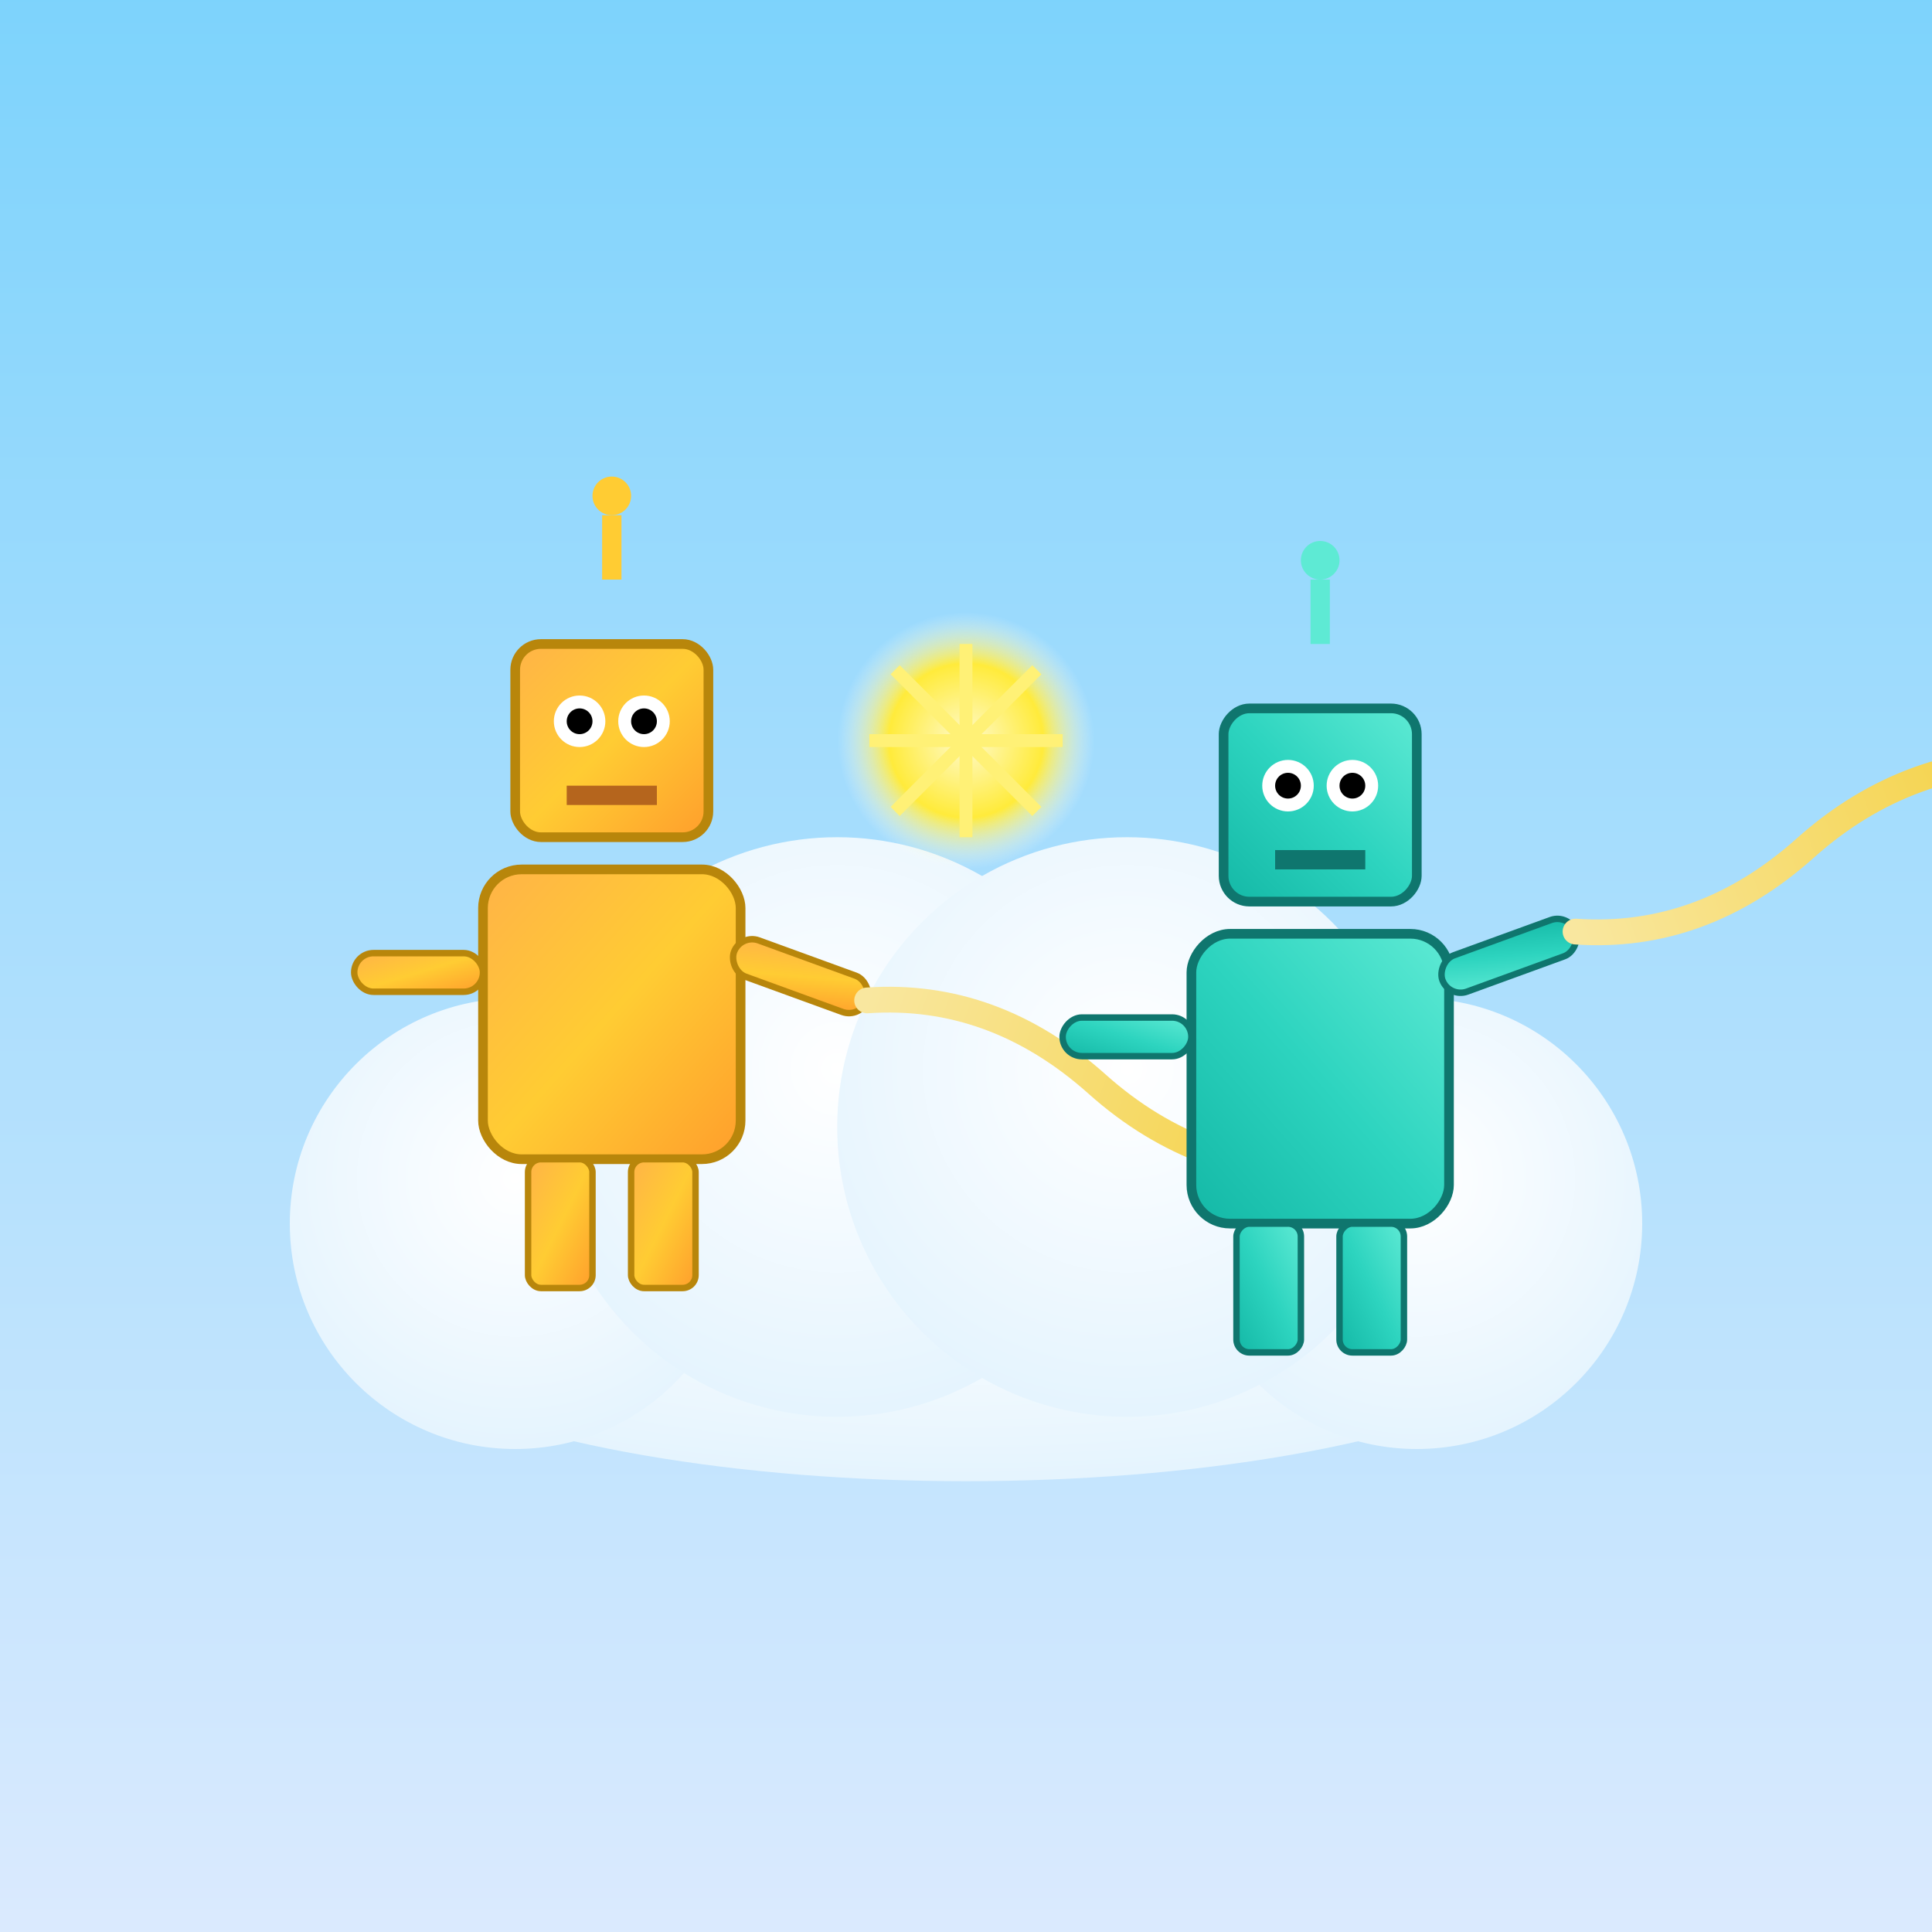<svg xmlns="http://www.w3.org/2000/svg" viewBox="0 0 300 300">
  <defs>
    <!-- Background sky gradient -->
    <linearGradient id="sky" x1="0" y1="0" x2="0" y2="1">
      <stop offset="0%" stop-color="#7dd3fc"/>
      <stop offset="100%" stop-color="#dbeafe"/>
    </linearGradient>

    <!-- Metallic robot gradients -->
    <linearGradient id="metalOrange" x1="0" y1="0" x2="1" y2="1">
      <stop offset="0%" stop-color="#ffb347"/>
      <stop offset="50%" stop-color="#ffcc33"/>
      <stop offset="100%" stop-color="#ff9e2c"/>
    </linearGradient>
    <linearGradient id="metalTeal" x1="0" y1="0" x2="1" y2="1">
      <stop offset="0%" stop-color="#5eead4"/>
      <stop offset="50%" stop-color="#2dd4bf"/>
      <stop offset="100%" stop-color="#14b8a6"/>
    </linearGradient>

    <!-- Cloud gradient -->
    <radialGradient id="cloudGrad" cx="0.5" cy="0.4" r="0.7">
      <stop offset="0%" stop-color="#ffffff"/>
      <stop offset="100%" stop-color="#e0f2fe"/>
    </radialGradient>

    <!-- Gold spaghetti gradient -->
    <linearGradient id="spaghetti" x1="0" y1="0" x2="1" y2="0">
      <stop offset="0%" stop-color="#f9e79f"/>
      <stop offset="100%" stop-color="#f4d03f"/>
    </linearGradient>

    <!-- Spark gradient -->
    <radialGradient id="sparkGrad" cx="0.5" cy="0.5" r="0.5">
      <stop offset="0%" stop-color="#fffacd"/>
      <stop offset="60%" stop-color="#ffeb3b"/>
      <stop offset="100%" stop-color="rgba(255,255,255,0)"/>
    </radialGradient>

    <!-- Soft shadow filter -->
    <filter id="shadow" x="-20%" y="-20%" width="140%" height="140%">
      <feDropShadow dx="0" dy="2" stdDeviation="3" flood-color="rgba(0,0,0,0.25)"/>
    </filter>
  </defs>

  <!-- Sky -->
  <rect width="300" height="300" fill="url(#sky)"/>

  <!-- Cloud platform -->
  <g filter="url(#shadow)">
    <ellipse cx="150" cy="200" rx="100" ry="30" fill="url(#cloudGrad)"/>
    <circle cx="80" cy="190" r="35" fill="url(#cloudGrad)"/>
    <circle cx="220" cy="190" r="35" fill="url(#cloudGrad)"/>
    <circle cx="130" cy="175" r="45" fill="url(#cloudGrad)"/>
    <circle cx="175" cy="175" r="45" fill="url(#cloudGrad)"/>
  </g>

  <!-- Robot Left -->
  <g id="robotLeft" transform="translate(80,100)">
    <!-- Antenna -->
    <line x1="15" y1="-10" x2="15" y2="-20" stroke="#ffcc33" stroke-width="3"/>
    <circle cx="15" cy="-23" r="3" fill="#ffcc33"/>
    <!-- Head -->
    <rect x="0" y="0" width="30" height="30" rx="4" fill="url(#metalOrange)" stroke="#b8860b" stroke-width="1.5"/>
    <!-- Eyes -->
    <circle cx="10" cy="12" r="4" fill="#ffffff"/>
    <circle cx="20" cy="12" r="4" fill="#ffffff"/>
    <circle cx="10" cy="12" r="2" fill="#000000"/>
    <circle cx="20" cy="12" r="2" fill="#000000"/>
    <!-- Mouth -->
    <rect x="8" y="22" width="14" height="3" fill="#b5651d"/>
    <!-- Body -->
    <rect x="-5" y="35" width="40" height="45" rx="6" fill="url(#metalOrange)" stroke="#b8860b" stroke-width="1.5"/>
    <!-- Left Arm -->
    <g transform="translate(-5,40)">
      <rect x="-20" y="8" width="20" height="6" rx="3" fill="url(#metalOrange)" stroke="#b8860b" stroke-width="1"/>
    </g>
    <!-- Right Arm holding spaghetti -->
    <g id="leftArmWeapon" transform="translate(35,45) rotate(20)">
      <rect x="0" y="0" width="22" height="6" rx="3" fill="url(#metalOrange)" stroke="#b8860b" stroke-width="1"/>
      <!-- Spaghetti noodle -->
      <path d="M22 3 Q40 -5 60 3 T100 3" fill="none" stroke="url(#spaghetti)" stroke-width="4" stroke-linecap="round"/>
    </g>
    <!-- Legs -->
    <rect x="2" y="80" width="10" height="20" rx="2" fill="url(#metalOrange)" stroke="#b8860b" stroke-width="1"/>
    <rect x="18" y="80" width="10" height="20" rx="2" fill="url(#metalOrange)" stroke="#b8860b" stroke-width="1"/>
  </g>

  <!-- Robot Right -->
  <g id="robotRight" transform="translate(220,110) scale(-1,1)">
    <!-- Antenna -->
    <line x1="15" y1="-10" x2="15" y2="-20" stroke="#5eead4" stroke-width="3"/>
    <circle cx="15" cy="-23" r="3" fill="#5eead4"/>
    <!-- Head -->
    <rect x="0" y="0" width="30" height="30" rx="4" fill="url(#metalTeal)" stroke="#0f766e" stroke-width="1.5"/>
    <!-- Eyes -->
    <circle cx="10" cy="12" r="4" fill="#ffffff"/>
    <circle cx="20" cy="12" r="4" fill="#ffffff"/>
    <circle cx="10" cy="12" r="2" fill="#000000"/>
    <circle cx="20" cy="12" r="2" fill="#000000"/>
    <!-- Mouth -->
    <rect x="8" y="22" width="14" height="3" fill="#0f766e"/>
    <!-- Body -->
    <rect x="-5" y="35" width="40" height="45" rx="6" fill="url(#metalTeal)" stroke="#0f766e" stroke-width="1.5"/>
    <!-- Left Arm holding spaghetti (mirrored) -->
    <g id="rightArmWeapon" transform="translate(-5,45) rotate(200)">
      <rect x="0" y="0" width="22" height="6" rx="3" fill="url(#metalTeal)" stroke="#0f766e" stroke-width="1"/>
      <!-- Spaghetti noodle -->
      <path d="M22 3 Q40 -5 60 3 T100 3" fill="none" stroke="url(#spaghetti)" stroke-width="4" stroke-linecap="round"/>
    </g>
    <!-- Right Arm -->
    <g transform="translate(35,40)">
      <rect x="0" y="8" width="20" height="6" rx="3" fill="url(#metalTeal)" stroke="#0f766e" stroke-width="1"/>
    </g>
    <!-- Legs -->
    <rect x="2" y="80" width="10" height="20" rx="2" fill="url(#metalTeal)" stroke="#0f766e" stroke-width="1"/>
    <rect x="18" y="80" width="10" height="20" rx="2" fill="url(#metalTeal)" stroke="#0f766e" stroke-width="1"/>
  </g>

  <!-- Collision Spark -->
  <g transform="translate(150,115)">
    <circle r="20" fill="url(#sparkGrad)"/>
    <g stroke="#fff176" stroke-width="2">
      <line x1="-15" y1="0" x2="15" y2="0"/>
      <line x1="0" y1="-15" x2="0" y2="15"/>
      <line x1="-11" y1="-11" x2="11" y2="11"/>
      <line x1="11" y1="-11" x2="-11" y2="11"/>
    </g>
  </g>
</svg>
